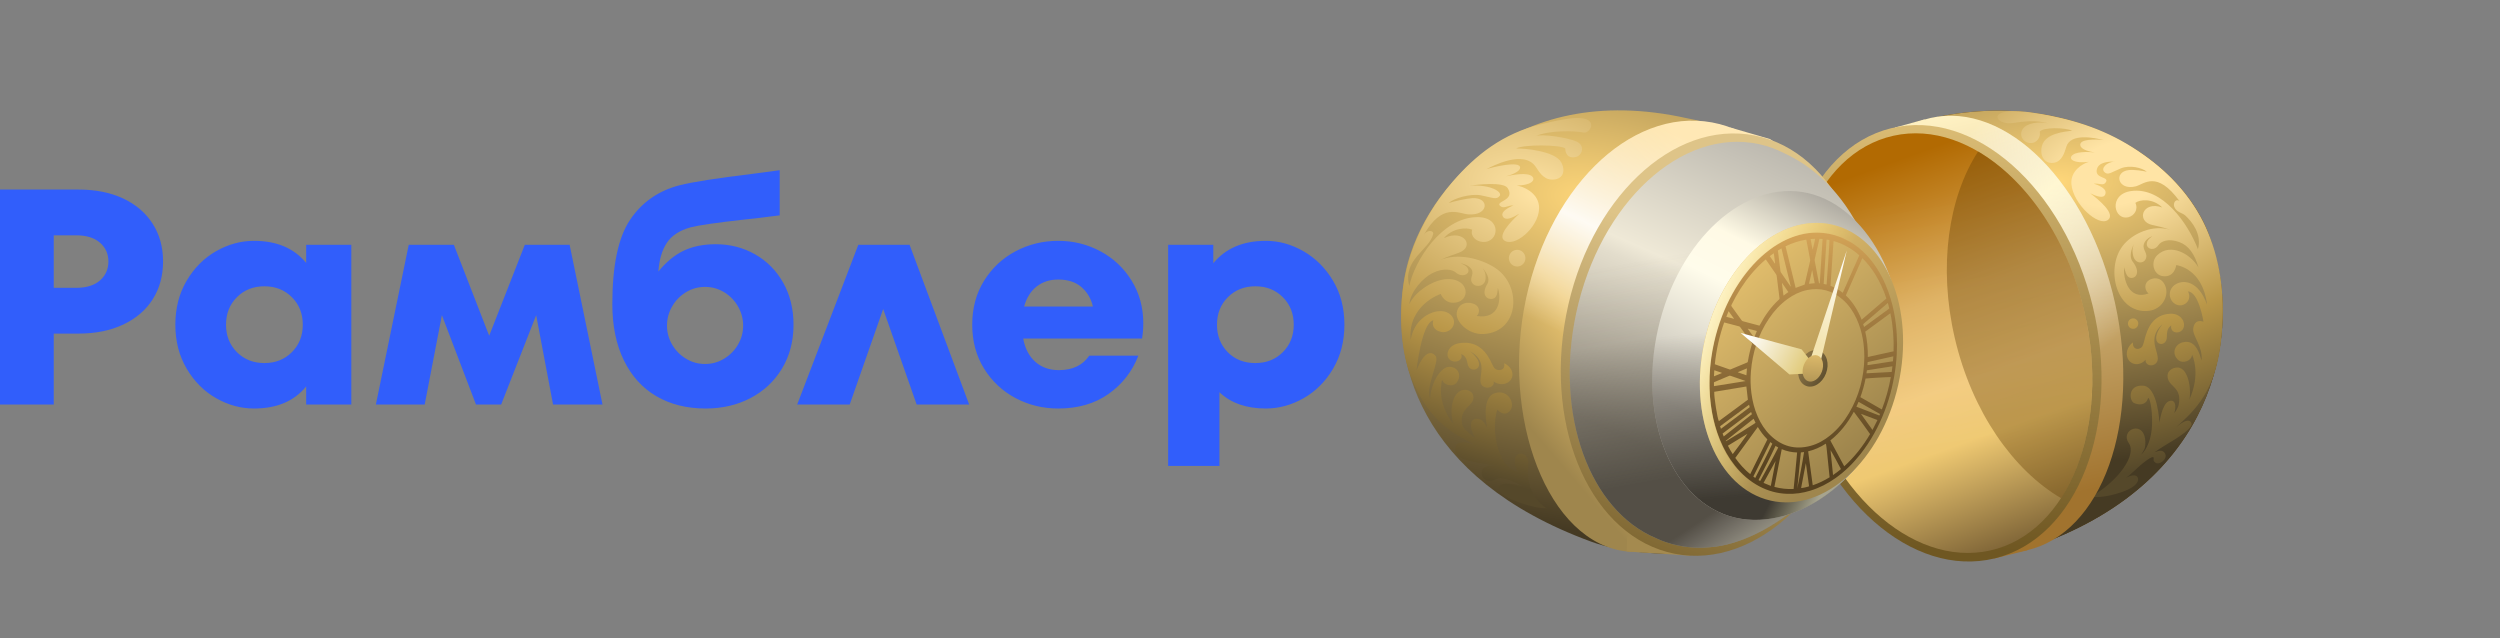 <svg width="235" height="60" viewBox="0 0 235 60" fill="none" xmlns="http://www.w3.org/2000/svg">
<rect x="0" y="0" width="235" height="60" fill="#808080" stroke="none"/>
<path fill-rule="evenodd" clip-rule="evenodd" d="M120.587 33.103C121.27 32.42 121.612 31.559 121.612 30.52C121.612 29.48 121.27 28.619 120.587 27.936C119.904 27.253 119.043 26.911 118.004 26.911C116.965 26.911 116.103 27.253 115.42 27.936C114.737 28.619 114.396 29.48 114.396 30.52C114.396 31.559 114.732 32.42 115.406 33.103C116.079 33.786 116.945 34.128 118.004 34.128C119.043 34.128 119.904 33.786 120.587 33.103ZM122.536 23.621C123.671 24.275 124.595 25.199 125.307 26.392C126.019 27.585 126.375 28.961 126.375 30.52C126.375 32.078 126.019 33.459 125.307 34.662C124.595 35.865 123.671 36.789 122.536 37.433C121.4 38.078 120.217 38.4 118.985 38.4C117.157 38.4 115.704 37.89 114.626 36.87V43.798H109.806V23.014H114.049V24.746C115.204 23.342 116.849 22.639 118.985 22.639C120.217 22.639 121.4 22.967 122.536 23.621ZM97.451 26.926C96.893 27.359 96.499 27.989 96.268 28.817H102.734C102.561 28.066 102.2 27.455 101.651 26.984C101.103 26.512 100.376 26.276 99.472 26.276C98.683 26.276 98.009 26.493 97.451 26.926ZM103.441 23.621C104.663 24.275 105.639 25.194 106.371 26.377C107.102 27.561 107.468 28.894 107.468 30.375C107.468 30.895 107.429 31.376 107.352 31.819H96.181C96.354 32.762 96.734 33.493 97.321 34.012C97.908 34.532 98.644 34.792 99.53 34.792C100.819 34.792 101.771 34.34 102.387 33.435H107.006C106.429 34.917 105.495 36.115 104.206 37.029C102.916 37.943 101.338 38.4 99.472 38.4C98.029 38.4 96.691 38.073 95.459 37.419C94.228 36.765 93.241 35.841 92.501 34.647C91.76 33.454 91.389 32.078 91.389 30.52C91.389 28.961 91.76 27.585 92.501 26.392C93.241 25.199 94.228 24.275 95.459 23.621C96.691 22.967 98.029 22.639 99.472 22.639C100.896 22.639 102.219 22.967 103.441 23.621ZM85.501 23.014L91.101 38.025H86.165L83.019 29.047L79.872 38.025H74.936L80.68 23.014H85.501ZM68.08 33.709C68.629 33.373 69.062 32.93 69.379 32.382C69.697 31.833 69.856 31.241 69.856 30.606C69.856 29.971 69.697 29.375 69.379 28.817C69.062 28.259 68.629 27.811 68.08 27.474C67.532 27.138 66.93 26.969 66.276 26.969C65.622 26.969 65.02 27.138 64.472 27.474C63.924 27.811 63.491 28.259 63.173 28.817C62.856 29.375 62.697 29.971 62.697 30.606C62.697 31.241 62.856 31.833 63.173 32.382C63.491 32.93 63.924 33.373 64.472 33.709C65.02 34.046 65.622 34.214 66.276 34.214C66.93 34.214 67.532 34.046 68.08 33.709ZM70.981 23.909C72.097 24.544 72.978 25.435 73.623 26.579C74.267 27.725 74.59 29.038 74.59 30.52C74.59 32.078 74.229 33.454 73.507 34.647C72.785 35.841 71.799 36.765 70.548 37.419C69.297 38.073 67.893 38.4 66.334 38.4C64.563 38.4 63.019 38.015 61.701 37.245C60.383 36.476 59.363 35.35 58.641 33.868C57.919 32.386 57.559 30.626 57.559 28.586C57.559 24.968 58.112 22.332 59.218 20.676C60.325 19.021 61.879 17.934 63.88 17.414C65.093 17.107 67.363 16.751 70.693 16.346L73.291 16V20.243C71.963 20.417 70.827 20.551 69.884 20.647C67.305 20.936 65.651 21.177 64.919 21.369C63.88 21.658 63.134 22.144 62.682 22.827C62.23 23.51 61.965 24.41 61.889 25.526C62.6 24.641 63.385 23.991 64.241 23.577C65.097 23.164 66.112 22.957 67.286 22.957C68.633 22.957 69.865 23.274 70.981 23.909ZM53.546 23.014L56.635 38.025H51.987L50.4 29.625L47.109 38.025H44.742L41.538 29.625L39.921 38.025H35.332L38.42 23.014H42.664L45.983 31.559L49.332 23.014H53.546ZM27.437 33.103C28.12 32.42 28.462 31.559 28.462 30.52C28.462 29.48 28.12 28.619 27.437 27.936C26.754 27.253 25.893 26.911 24.854 26.911C23.815 26.911 22.953 27.253 22.27 27.936C21.587 28.619 21.246 29.48 21.246 30.52C21.246 31.559 21.587 32.42 22.27 33.103C22.953 33.786 23.815 34.128 24.854 34.128C25.893 34.128 26.754 33.786 27.437 33.103ZM28.78 23.014H33.023V38.025H28.78V36.322C27.663 37.707 26.027 38.4 23.872 38.4C22.641 38.4 21.457 38.078 20.322 37.433C19.186 36.789 18.262 35.865 17.551 34.662C16.839 33.459 16.483 32.078 16.483 30.52C16.483 28.961 16.839 27.58 17.551 26.377C18.262 25.175 19.186 24.251 20.322 23.606C21.457 22.962 22.641 22.639 23.872 22.639C26.008 22.639 27.644 23.332 28.78 24.718V23.014ZM7.159 27.056C8.121 27.056 8.866 26.825 9.396 26.363C9.925 25.901 10.19 25.305 10.19 24.573C10.19 23.861 9.925 23.274 9.396 22.812C8.866 22.35 8.121 22.12 7.159 22.12H5.052V27.056H7.159ZM7.39 17.819C8.987 17.819 10.382 18.098 11.575 18.656C12.768 19.214 13.692 20.003 14.346 21.023C15 22.043 15.328 23.226 15.328 24.573C15.328 25.92 15.005 27.104 14.361 28.124C13.716 29.144 12.792 29.938 11.59 30.505C10.387 31.073 8.987 31.357 7.39 31.357H5.052V38.025H0V17.819H7.39Z" fill="#315EFB"/>
<path d="M188.888 29.611C191.53 36.803 177.921 57.335 193.955 50.272C209.99 43.209 210.013 29.002 208.069 23.564C206.267 15.114 193.287 6.403 177.369 12.374C172.305 14.274 186.246 22.42 188.888 29.611Z" fill="#563608"/>
<path d="M188.888 29.611C191.53 36.803 177.921 57.335 193.955 50.272C209.99 43.209 210.013 29.002 208.069 23.564C206.267 15.114 193.287 6.403 177.369 12.374C172.305 14.274 186.246 22.42 188.888 29.611Z" fill="url(#paint0_radial_5442_335)"/>
<path d="M189.248 11.56C187.769 11.782 186.96 10.569 188.935 10.461C190.096 10.398 191.456 10.62 192.89 10.914C196.393 11.632 199.168 12.793 202.015 14.932C206.865 18.576 209.689 24.04 208.762 32.186C208.176 37.331 205.791 38.981 204.249 40.442C205.094 39.641 205.625 39.424 205.856 39.597C206.252 39.893 205.886 40.375 204.468 41.284C203.972 41.602 203.319 41.952 202.536 42.505C203.043 42.318 203.307 42.315 203.494 42.594C203.839 43.113 202.982 43.774 202.609 43.491C202.337 43.284 202.476 43.158 202.441 43.023C202.371 42.754 201.378 43.536 200.591 44.286C200.263 44.598 200.015 44.795 199.841 44.92C200.259 44.688 200.854 44.513 200.97 44.958C201.074 45.358 200.571 45.82 199.757 46.139C198.505 46.631 197.316 46.794 196.535 46.707C199.209 45.159 200.862 42.74 200.109 41.656C199.212 40.365 201.657 39.369 201.663 41.613C201.665 42.23 201.527 42.306 201.269 42.742C201.823 42.22 202.245 41.24 202.292 39.938C202.351 38.311 202.006 37.126 201.898 37.481C201.712 38.094 201.029 38.096 200.591 37.878C200.136 37.652 200.003 36.158 201.451 36.253C202.845 36.344 202.987 39.737 202.987 39.737C202.987 39.737 203.219 37.984 203.864 37.721C204.509 37.458 204.585 38.22 204.38 38.823C204.439 38.806 204.742 38.331 204.799 38.044C205.114 36.449 203.992 36.398 203.784 35.599C203.586 34.839 204.268 34.541 204.686 34.547C205.814 34.563 206.02 37.024 205.77 37.627C206.937 35.105 206.06 33.355 206.054 33.344C206.024 33.925 205.196 34.201 204.79 33.869C204.085 33.292 204.403 32.384 205.149 32.185C205.896 31.987 206.533 32.314 206.942 33.884C207.099 32.596 206.078 31.581 206.163 30.898C206.29 29.888 207.103 30.235 207.127 30.245C207.122 30.213 206.691 27.452 205.674 27.393C206.085 28.224 205.342 28.816 204.761 28.689C203.931 28.507 203.632 27.369 204.414 26.79C205.163 26.235 206.655 26.34 207.464 28.644C207.056 25.188 204.565 24.917 204.565 24.917C204.565 24.917 204.431 26.109 203.306 25.959C202.421 25.841 202.112 24.622 202.79 23.98C204.025 22.812 205.909 23.849 206.66 25.149C206.296 23.869 205.724 23.079 204.871 22.761C203.792 22.358 203.109 22.722 202.908 23.022C202.498 23.634 201.839 23.419 201.801 23.003C201.76 22.555 202.181 22.319 202.325 22.195C202.107 22.267 201.64 22.523 201.518 22.964C201.367 23.515 201.963 23.82 201.687 24.367C201.455 24.826 200.7 24.799 200.517 24.039C200.37 23.432 200.533 23.121 200.583 22.959C200.352 23.415 200.108 24.125 200.475 24.596C201.32 25.68 200.676 26.292 200.166 26.088C199.847 25.96 199.735 25.363 199.672 25.122C199.551 26.189 200.096 28.278 201.966 27.584C201.691 27.398 201.481 26.788 201.902 26.415C202.305 26.059 203.213 25.948 203.565 26.951C203.875 27.836 203.251 29.09 201.962 29.222C198.935 29.531 197.887 25.285 199.523 23.129C200.443 21.917 202.404 21.091 204.002 21.604C203.345 21.351 202.716 21.252 202.324 21.152C200.761 20.814 201.382 18.838 203.25 19.502C202.367 18.62 201.141 18.741 200.725 19.069C201.029 19.703 200.599 20.277 200.094 20.412C198.701 20.782 198.15 18.273 200.315 17.959C203.286 17.53 205.697 21.053 206.607 23.425C206.996 22.005 206.044 20.838 205.43 20.267C205.137 19.995 204.602 19.975 204.388 19.455C204.237 19.09 204.531 18.63 204.874 18.903C202.731 15.974 201.55 17.306 200.774 17.512C199.067 17.966 198.632 16.142 200.116 15.985C200.598 15.934 201.428 16.056 201.801 16.144C201.333 15.751 200.183 15.495 199.368 15.823C198.415 16.207 198.144 16.529 197.785 16.145C197.492 15.831 197.997 15.207 198.861 15.184C198.246 15.178 197.252 15.215 197.098 15.94C196.905 16.845 198.401 16.576 197.904 17.188C197.677 17.466 197.35 17.213 196.817 17.262C197.29 17.429 198.118 17.732 197.888 18.28C197.725 18.671 197.135 18.482 196.478 18.169C197.353 18.821 198.869 20.113 198.157 20.668C197.266 21.36 194.857 19.172 194.712 17.297C194.614 16.034 195.8 15.359 196.358 15.213C194.919 15.379 194.52 14.978 194.712 14.688C195.029 14.213 196.293 14.269 196.904 14.327C196.444 14.259 195.659 14.087 195.555 13.689C195.387 13.042 197.028 13.082 197.736 13.159C196.882 12.957 194.637 12.476 194.232 13.797C194.082 14.285 193.853 15.152 193.106 15.293C192.243 15.457 191.71 14.722 191.932 13.754C192.215 12.516 194.109 12.375 194.782 12.283C194.084 11.974 192.018 11.947 191.733 12.379C191.848 12.819 191.515 13.49 190.825 13.445C190.055 13.394 189.66 12.461 190.328 11.921C190.94 11.427 192.091 11.452 192.625 11.631C191.42 11.226 190.013 11.444 189.248 11.56Z" fill="url(#paint1_radial_5442_335)"/>
<path d="M201.812 31.194C202.027 30.62 202.565 29.549 204.006 29.491C205.09 29.448 205.522 30.413 205.194 30.936C204.865 31.459 203.962 31.316 204.095 30.586C203.893 30.762 203.677 30.906 203.685 31.665C203.698 32.856 201.725 32.465 203.274 30.468C201.56 31.987 203.372 33.438 202.659 34.153C202.301 34.511 201.637 34.351 201.681 33.807C201.61 33.928 201.204 34.302 200.701 34.221C199.807 34.077 199.604 32.878 200.484 32.187C200.469 32.891 201.025 32.897 201.292 32.656C201.535 32.436 201.505 32.014 201.812 31.194Z" fill="url(#paint2_radial_5442_335)"/>
<path d="M200.389 29.944C200.649 29.875 200.915 30.032 200.983 30.294C201.051 30.556 200.896 30.825 200.637 30.895C200.377 30.964 200.111 30.807 200.043 30.544C199.974 30.282 200.129 30.013 200.389 29.944Z" fill="url(#paint3_radial_5442_335)"/>
<ellipse cx="13.148" cy="20.821" rx="13.148" ry="20.821" transform="matrix(-0.975 0.221 0.217 0.976 194.297 8.182)" fill="url(#paint4_linear_5442_335)"/>
<ellipse cx="13.148" cy="20.821" rx="13.148" ry="20.821" transform="matrix(-0.975 0.221 0.217 0.976 194.297 8.182)" fill="url(#paint5_linear_5442_335)"/>
<path d="M178.346 12.632L181.517 11.841L181.473 11.397L180.858 11.237L178.118 11.992L178.346 12.632Z" fill="#FEF0C1"/>
<path d="M187.405 52.513L190.575 51.721L190.496 50.956L190.097 50.956L187.505 51.763L187.405 52.513Z" fill="#A1732D"/>
<path d="M168.566 35.738C171.26 46.902 179.748 54.4 187.523 52.484C195.297 50.568 199.416 39.964 196.721 28.799C194.027 17.635 185.54 10.137 177.765 12.053C169.99 13.969 165.871 24.573 168.566 35.738Z" fill="url(#paint6_linear_5442_335)"/>
<ellipse cx="13.733" cy="20.015" rx="13.733" ry="20.015" transform="matrix(-0.976 0.217 0.227 0.974 191.383 9.78)" fill="url(#paint7_linear_5442_335)"/>
<ellipse cx="13.733" cy="20.015" rx="13.733" ry="20.015" transform="matrix(-0.976 0.217 0.227 0.974 191.383 9.78)" fill="url(#paint8_linear_5442_335)" fill-opacity="0.06"/>
<g style="mix-blend-mode:multiply" opacity="0.35">
<path d="M185.94 14.238C190.456 16.881 194.322 22.388 195.928 29.276C197.505 36.042 196.524 42.531 193.74 46.828C189.225 44.185 185.358 38.678 183.753 31.791C182.176 25.024 183.156 18.535 185.94 14.238Z" fill="#5F3900"/>
</g>
<path d="M151.274 29.534C150.369 34.674 165.619 45.564 165.109 50.068C164.869 52.181 154.876 52.858 149.616 50.933C133.143 44.905 130.688 33.625 132.017 26.072C133.347 18.52 141.879 7.395 158.575 11.114C172.811 13.797 152.603 21.981 151.274 29.534Z" fill="url(#paint9_radial_5442_335)"/>
<path d="M148.546 11.101C150.251 11.215 149.462 12.581 148.849 12.457C148.008 12.287 145.577 12.232 144.351 12.798C144.894 12.547 147.438 12.945 148.207 13.309C149.046 13.706 148.721 14.636 148.097 14.769C147.39 14.919 147.136 14.423 147.136 13.956C146.735 13.598 143.212 13.559 142.517 13.956C143.268 13.937 146.207 14.182 146.773 15.289C147.216 16.154 146.861 16.898 145.887 16.882C145.045 16.867 144.64 16.082 144.351 15.667C143.23 14.057 140.279 15.613 139.722 15.905C140.22 15.733 142.944 15.053 142.889 15.774C142.859 16.16 142.041 16.444 141.554 16.579C142.207 16.43 143.57 16.179 144.013 16.572C144.287 16.814 144.22 17.38 142.576 17.449C143.136 17.501 144.496 18.063 144.659 19.296C144.892 21.062 142.625 23.177 141.512 22.672C140.621 22.268 142.002 20.829 142.819 20.086C142.169 20.479 141.567 20.748 141.307 20.411C140.943 19.936 141.78 19.526 142.261 19.296C141.67 19.334 141.367 19.62 141.062 19.397C140.394 18.906 142.503 18.9 141.716 17.674C141.325 17.067 138.81 17.352 138.141 17.454C140.191 17.318 141.227 18.071 140.974 18.408C140.663 18.822 140.302 18.565 139.185 18.358C138.229 18.181 136.616 18.644 136.19 19.083C136.577 18.943 137.869 18.653 138.404 18.625C140.052 18.538 139.958 20.305 138.006 20.15C137.118 20.08 135.557 19.027 133.837 22.087C134.17 21.541 134.803 21.656 134.716 22.018C134.359 23.497 131.815 24.397 132.472 26.879C132.968 24.53 135.486 20.478 138.809 20.411C141.23 20.362 140.943 22.866 139.351 22.74C138.773 22.694 138.186 22.227 138.386 21.589C137.864 21.35 136.505 21.429 135.728 22.387C137.621 21.477 138.709 23.218 137.079 23.778C136.673 23.932 136.009 24.123 135.347 24.461C136.979 23.733 139.205 24.307 140.538 25.176C143.113 26.856 142.817 31.209 139.46 31.397C138.029 31.477 136.785 30.237 136.938 29.365C137.112 28.377 138.122 28.337 138.635 28.605C139.171 28.886 139.07 29.486 138.81 29.702C140.989 30.054 141.147 28.025 140.793 27.052C140.775 27.286 140.776 27.86 140.456 28.029C139.944 28.299 139.115 27.83 139.808 26.69C140.11 26.194 139.697 25.571 139.351 25.184C139.439 25.326 139.68 25.59 139.647 26.179C139.605 26.915 138.789 27.058 138.442 26.667C138.028 26.202 138.613 25.825 138.334 25.336C138.11 24.945 137.549 24.781 137.296 24.748C137.479 24.84 137.986 24.994 138.035 25.416C138.08 25.809 137.408 26.113 136.833 25.608C136.552 25.361 135.733 25.131 134.643 25.675C133.781 26.105 132.602 27.358 132.472 28.605C133.018 27.279 135.575 25.588 137.161 26.48C138.033 26.971 137.951 28.154 137.012 28.402C135.82 28.718 135.425 27.631 135.425 27.631C135.425 27.631 132.322 28.659 132.599 31.937C132.998 29.667 135.05 28.95 135.98 29.348C136.953 29.764 136.863 30.87 135.998 31.169C135.391 31.378 134.461 30.945 134.735 30.108C133.634 30.324 133.15 34.818 133.15 34.818C133.15 34.818 134.008 32.42 134.933 33.443C135.378 33.934 133.987 36.27 134.426 37.442C134.544 35.919 135.451 34.415 136.305 34.483C137.158 34.55 137.398 35.38 136.905 35.989C136.573 36.398 135.716 36.237 135.562 35.702C135.551 35.737 134.921 37.81 136.707 39.96C136.309 39.438 136.229 37.102 137.398 36.687C137.763 36.557 138.559 36.704 138.502 37.442C138.442 38.218 137.11 38.413 137.462 39.96C137.556 40.377 138.592 41.142 138.659 41.147C138.31 40.618 137.957 39.463 138.726 39.374C139.494 39.285 139.805 40.263 139.805 40.263C139.805 40.263 139.169 37.443 140.467 36.976C141.764 36.509 142.501 37.978 141.934 38.621C141.368 39.265 140.749 38.499 140.749 38.499C140.749 38.499 140.226 39.949 140.75 41.902C141.072 43.106 141.643 44.101 142.731 44.397C141.517 42.327 143.871 42.019 143.66 43.81C143.51 45.077 143.829 46.76 145.376 47.773C144.268 47.837 141.277 46.866 140.97 46.144C140.449 44.916 143.149 45.729 143.149 45.729C141.725 44.957 141.057 44.836 140.698 45.018C140.102 45.321 139.567 45.291 139.316 44.74C139.229 44.548 139.128 43.593 140.467 43.81C139.378 43.37 136.314 43.555 136.871 41.902C137.006 41.502 137.918 41.406 139.006 42.019C137.023 40.902 134.41 40.004 132.599 35.338C131.547 32.625 131.475 28.764 132.101 25.817C132.908 22.019 134.891 19.015 136.544 17.089C138.735 14.534 141.303 12.546 144.818 11.686C147.521 11.024 148.237 11.08 148.546 11.101Z" fill="url(#paint10_radial_5442_335)"/>
<path d="M137.264 32.245C138.783 32.053 139.518 32.953 139.837 33.448C140.291 34.155 140.329 34.551 140.62 34.714C140.938 34.892 141.52 34.792 141.39 34.142C142.423 34.633 142.406 35.778 141.493 36.063C140.978 36.225 140.491 35.946 140.397 35.846C140.533 36.343 139.863 36.605 139.431 36.334C138.567 35.793 140.23 34.141 138.188 33.025C140.134 34.611 138.132 35.31 137.952 34.204C137.838 33.499 137.587 33.403 137.347 33.274C137.604 33.927 136.682 34.214 136.253 33.785C135.825 33.356 136.122 32.389 137.264 32.245Z" fill="url(#paint11_radial_5442_335)"/>
<path d="M142.415 23.509C142.83 23.398 143.255 23.648 143.364 24.068C143.474 24.487 143.226 24.918 142.811 25.028C142.396 25.139 141.97 24.889 141.86 24.469C141.751 24.049 141.999 23.619 142.415 23.509Z" fill="url(#paint12_radial_5442_335)"/>
<path d="M171.416 34.277C169.429 45.426 161.672 52.422 153.732 51.88C145.973 51.88 141.257 40.258 143.244 29.11C145.231 17.961 153.149 10.08 160.928 11.507C168.708 12.934 173.404 23.129 171.416 34.277Z" fill="url(#paint13_linear_5442_335)"/>
<path d="M171.416 34.277C169.429 45.426 161.672 52.422 153.732 51.88C145.973 51.88 141.257 40.258 143.244 29.11C145.231 17.961 153.149 10.08 160.928 11.507C168.708 12.934 173.404 23.129 171.416 34.277Z" fill="url(#paint14_linear_5442_335)" fill-opacity="0.9"/>
<path d="M166.365 13.068L162.684 11.997L161.213 12.483L165.629 13.569L167.424 13.76L166.365 13.068Z" fill="#FFE8B4"/>
<path d="M157.352 50.91L152.959 50.424L152.909 51.834C155.102 52.012 156.648 52.059 158.84 52.237L158.729 51.185L157.352 50.91Z" fill="#A48A4F"/>
<ellipse cx="14.242" cy="20.018" rx="14.242" ry="20.018" transform="matrix(0.981 0.193 -0.188 0.982 150.976 9.988)" fill="url(#paint15_linear_5442_335)"/>
<path d="M148.158 29.447C150.379 19.077 158.079 11.96 165.356 13.552C166.188 13.733 166.978 14.022 167.723 14.405C170.266 15.581 173.105 17.85 175.16 22.243C178.133 28.599 175.018 39.271 170.663 46.139C167.285 49.425 163.625 51.275 160.599 51.448C157.778 51.697 155.696 50.602 155.696 50.602C155.696 50.602 155.695 50.601 155.695 50.599C149.445 48.022 146.108 39.022 148.158 29.447Z" fill="url(#paint16_linear_5442_335)"/>
<path d="M148.158 29.447C150.379 19.077 158.079 11.96 165.356 13.552C166.188 13.733 166.978 14.022 167.723 14.405C170.266 15.581 173.105 17.85 175.16 22.243C178.133 28.599 175.018 39.271 170.663 46.139C167.285 49.425 163.625 51.275 160.599 51.448C157.778 51.697 155.696 50.602 155.696 50.602C155.696 50.602 155.695 50.601 155.695 50.599C149.445 48.022 146.108 39.022 148.158 29.447Z" fill="url(#paint17_linear_5442_335)" fill-opacity="0.76"/>
<path d="M148.158 29.447C150.379 19.077 158.079 11.96 165.356 13.552C166.188 13.733 166.978 14.022 167.723 14.405C170.266 15.581 173.105 17.85 175.16 22.243C178.133 28.599 175.018 39.271 170.663 46.139C167.285 49.425 163.625 51.275 160.599 51.448C157.778 51.697 155.696 50.602 155.696 50.602C155.696 50.602 155.695 50.601 155.695 50.599C149.445 48.022 146.108 39.022 148.158 29.447Z" fill="url(#paint18_linear_5442_335)"/>
<path d="M178.257 36.272C176.364 44.696 169.018 50.015 163.113 48.661C157.207 47.306 153.954 39.379 155.846 30.955C157.738 22.531 164.06 16.8 169.966 18.155C175.871 19.509 180.149 27.848 178.257 36.272Z" fill="url(#paint19_linear_5442_335)"/>
<path d="M178.257 36.272C176.364 44.696 169.018 50.015 163.113 48.661C157.207 47.306 153.954 39.379 155.846 30.955C157.738 22.531 164.06 16.8 169.966 18.155C175.871 19.509 180.149 27.848 178.257 36.272Z" fill="url(#paint20_linear_5442_335)"/>
<path d="M178.257 36.272C176.364 44.696 169.018 50.015 163.113 48.661C157.207 47.306 153.954 39.379 155.846 30.955C157.738 22.531 164.06 16.8 169.966 18.155C175.871 19.509 180.149 27.848 178.257 36.272Z" fill="url(#paint21_linear_5442_335)" fill-opacity="0.54"/>
<ellipse cx="9.327" cy="13.299" rx="9.327" ry="13.299" transform="matrix(0.975 0.224 -0.219 0.975 163.158 19.033)" fill="url(#paint22_linear_5442_335)"/>
<path d="M178.324 32.348C178.318 33.017 178.283 33.669 178.208 34.32C178.04 35.794 177.696 37.224 177.168 38.608C176.606 40.079 175.861 41.446 174.887 42.679C174.207 43.54 173.436 44.304 172.543 44.937C171.815 45.453 171.032 45.859 170.179 46.121C169.465 46.342 168.735 46.447 167.987 46.42C167.064 46.386 166.192 46.148 165.373 45.714C164.469 45.235 163.718 44.569 163.081 43.766C162.496 43.028 162.04 42.213 161.682 41.34C161.325 40.47 161.076 39.567 160.915 38.639C160.832 38.166 160.774 37.69 160.736 37.211C160.686 36.591 160.674 35.97 160.694 35.348C160.712 34.814 160.756 34.282 160.823 33.751C160.959 32.677 161.19 31.624 161.519 30.594C162.009 29.062 162.691 27.626 163.605 26.306C164.282 25.33 165.064 24.453 165.989 23.711C166.769 23.085 167.617 22.584 168.56 22.254C169.332 21.984 170.126 21.846 170.943 21.869C172.244 21.906 173.417 22.326 174.467 23.1C175.279 23.697 175.932 24.444 176.472 25.296C177.034 26.18 177.443 27.136 177.74 28.142C177.961 28.891 178.113 29.654 178.207 30.43C178.286 31.072 178.319 31.716 178.324 32.348L178.324 32.348ZM175.249 33.584C175.242 32.976 175.204 32.438 175.112 31.904C174.996 31.233 174.807 30.585 174.521 29.967C174.204 29.283 173.791 28.667 173.225 28.169C172.248 27.309 171.122 27.003 169.851 27.268C169.185 27.407 168.587 27.705 168.035 28.103C167.334 28.609 166.758 29.238 166.277 29.957C165.267 31.465 164.729 33.14 164.584 34.949C164.531 35.621 164.547 36.292 164.633 36.962C164.73 37.719 164.916 38.452 165.223 39.151C165.513 39.81 165.89 40.41 166.407 40.911C167.481 41.951 168.74 42.298 170.182 41.913C170.881 41.727 171.496 41.371 172.056 40.913C172.763 40.336 173.333 39.637 173.798 38.851C174.769 37.21 175.224 35.423 175.249 33.584L175.249 33.584ZM165.979 24.386C165.95 24.41 165.926 24.429 165.904 24.448C165.452 24.839 165.036 25.265 164.651 25.722C163.895 26.62 163.274 27.607 162.758 28.663C162.729 28.722 162.738 28.759 162.773 28.808C163.09 29.242 163.404 29.679 163.717 30.116C163.749 30.16 163.787 30.183 163.839 30.197C164.334 30.328 164.829 30.461 165.325 30.593C165.347 30.599 165.37 30.601 165.395 30.606C165.413 30.573 165.429 30.545 165.444 30.517C165.916 29.63 166.496 28.827 167.233 28.146C167.27 28.111 167.279 28.078 167.273 28.029C167.239 27.782 167.21 27.535 167.179 27.288C167.121 26.836 167.063 26.384 167.008 25.932C167 25.872 166.979 25.824 166.946 25.776C166.639 25.335 166.333 24.892 166.027 24.45C166.013 24.431 165.998 24.412 165.979 24.386L165.979 24.386ZM175.061 24.263C174.54 25.44 174.026 26.603 173.51 27.77C173.843 28.086 174.128 28.437 174.373 28.822C174.62 29.207 174.82 29.617 174.992 30.053C175.774 29.383 176.547 28.721 177.323 28.057C177.061 27.272 176.728 26.528 176.298 25.83C175.949 25.263 175.545 24.74 175.061 24.263L175.061 24.263ZM161.193 34.234C161.22 34.246 161.238 34.256 161.257 34.263C161.696 34.417 162.135 34.57 162.574 34.725C162.614 34.739 162.647 34.736 162.685 34.72C163.199 34.505 163.714 34.29 164.229 34.076C164.272 34.058 164.291 34.033 164.299 33.985C164.387 33.433 164.511 32.891 164.681 32.358C164.696 32.312 164.693 32.276 164.663 32.234C164.3 31.741 163.939 31.246 163.58 30.75C163.549 30.709 163.514 30.687 163.465 30.674C163.149 30.593 162.834 30.509 162.519 30.427C162.373 30.389 162.227 30.352 162.072 30.311C161.621 31.587 161.33 32.892 161.193 34.234ZM174.259 38.706C173.688 39.752 172.981 40.669 172.05 41.402C172.486 42.211 172.92 43.017 173.358 43.831C174.332 42.951 175.122 41.931 175.788 40.802C175.286 40.101 174.789 39.399 174.259 38.706ZM173.22 27.52C173.741 26.34 174.258 25.169 174.776 23.996C174.062 23.37 173.267 22.914 172.355 22.657C172.258 24.068 172.162 25.465 172.066 26.866C172.486 27.023 172.865 27.241 173.22 27.52L173.22 27.52ZM175.576 33.556C176.39 33.377 177.19 33.202 177.996 33.024C178.034 31.818 177.944 30.632 177.696 29.442C176.903 30.023 176.119 30.597 175.333 31.173C175.512 31.957 175.587 32.746 175.575 33.556L175.576 33.556ZM169.791 22.524C169.106 22.635 168.464 22.85 167.844 23.152C168.161 24.463 168.475 25.764 168.789 27.061C169.072 26.958 169.347 26.858 169.633 26.754C169.637 26.738 169.645 26.71 169.652 26.681C169.819 25.959 169.986 25.238 170.151 24.517C170.16 24.48 170.161 24.439 170.154 24.402C170.051 23.857 169.946 23.313 169.841 22.768C169.826 22.689 169.809 22.611 169.791 22.524L169.791 22.524ZM164.159 36.332C163.149 36.498 162.143 36.664 161.139 36.829C161.114 37.334 161.432 39.349 161.573 39.586C162.487 38.911 163.4 38.236 164.302 37.57C164.253 37.15 164.207 36.746 164.159 36.333L164.159 36.332ZM164.518 44.571C165.06 43.475 165.596 42.39 166.134 41.301C165.783 40.954 165.492 40.566 165.236 40.138C164.524 41.114 163.821 42.078 163.116 43.045C163.52 43.616 163.978 44.126 164.519 44.571L164.518 44.571ZM168.929 42.534C168.42 42.52 167.946 42.416 167.483 42.222C167.251 43.409 167.022 44.587 166.792 45.767C167.391 45.93 167.987 45.994 168.598 45.964C168.713 44.819 168.833 43.684 168.929 42.534L168.929 42.534ZM174.875 37.333C175.549 37.719 176.217 38.103 176.893 38.492C177.274 37.494 177.552 36.483 177.738 35.444C177.646 35.428 175.464 35.558 175.363 35.585C175.247 36.177 175.084 36.758 174.875 37.333L174.875 37.333ZM169.966 42.426C170.109 43.491 170.252 44.55 170.396 45.617C170.96 45.426 171.481 45.174 171.983 44.864C171.947 44.51 171.911 44.158 171.875 43.806C171.839 43.455 171.799 43.103 171.767 42.751C171.716 42.197 171.663 41.768 171.628 41.702C171.117 42.035 170.568 42.284 169.966 42.426L169.966 42.426ZM171.032 22.447C171.023 22.481 171.016 22.503 171.011 22.526C170.867 23.142 170.723 23.757 170.581 24.373C170.572 24.415 170.575 24.463 170.583 24.506C170.674 24.995 170.767 25.483 170.86 25.972C170.899 26.175 170.939 26.378 170.976 26.581C170.985 26.629 171.002 26.652 171.059 26.628C171.146 25.244 171.234 23.86 171.322 22.467C171.221 22.46 171.13 22.454 171.032 22.447ZM167.457 23.352C167.34 23.421 167.231 23.485 167.123 23.548C167.141 23.692 167.158 23.826 167.175 23.96C167.237 24.463 167.298 24.966 167.36 25.47C167.366 25.52 167.381 25.567 167.411 25.611C167.701 26.032 167.99 26.453 168.279 26.875C168.292 26.894 168.308 26.911 168.322 26.929C168.326 26.928 168.329 26.926 168.333 26.924C168.042 25.738 167.751 24.551 167.457 23.352L167.457 23.352ZM164.064 35.825C164.065 35.821 164.065 35.816 164.066 35.812C164.042 35.802 164.019 35.79 163.995 35.782C163.553 35.629 163.11 35.478 162.668 35.324C162.619 35.307 162.579 35.312 162.533 35.332C162.219 35.466 161.905 35.597 161.59 35.729C161.448 35.789 161.306 35.849 161.164 35.909C161.137 35.92 161.108 35.929 161.109 35.968C161.111 36.075 161.111 36.183 161.113 36.298C162.104 36.139 163.084 35.982 164.064 35.825L164.064 35.825ZM171.7 26.749C171.728 26.605 171.985 22.636 171.97 22.563C171.9 22.55 171.827 22.537 171.755 22.524C171.738 22.521 171.721 22.521 171.696 22.519C171.605 23.911 171.515 25.299 171.424 26.689C171.523 26.711 171.611 26.73 171.7 26.749L171.7 26.749ZM175.221 30.735C176.017 30.154 176.807 29.577 177.596 29.001C177.571 28.907 177.55 28.823 177.528 28.739C177.505 28.657 177.482 28.575 177.455 28.48C176.675 29.15 175.907 29.809 175.139 30.468C175.167 30.559 175.193 30.642 175.221 30.735ZM162.877 42.686C162.975 42.586 164.244 40.834 164.262 40.775C163.651 41.148 163.04 41.521 162.425 41.896C162.565 42.17 162.712 42.432 162.877 42.686L162.877 42.686ZM172.305 44.656C172.571 44.477 172.816 44.292 173.049 44.096C172.946 43.866 172.121 42.365 172.07 42.316C172.148 43.093 172.225 43.867 172.305 44.656ZM177.889 34.431C177.078 34.558 176.284 34.683 175.489 34.808C175.475 34.905 175.463 34.993 175.45 35.091C176.242 35.048 177.027 35.006 177.818 34.964C177.842 34.787 177.864 34.619 177.889 34.431L177.889 34.431ZM175.54 34.327C176.345 34.204 177.139 34.083 177.938 33.96C177.95 33.803 177.961 33.655 177.973 33.495C177.159 33.677 176.361 33.856 175.559 34.035C175.553 34.133 175.547 34.222 175.539 34.327L175.54 34.327ZM166.456 45.673C166.607 44.892 166.755 44.131 166.902 43.369C166.897 43.368 166.892 43.366 166.887 43.365C166.518 44.036 166.149 44.707 165.773 45.391C166.004 45.486 166.222 45.576 166.456 45.673ZM165.453 45.214C165.471 45.186 165.489 45.161 165.504 45.133C165.859 44.489 166.215 43.845 166.567 43.198C166.747 42.867 166.917 42.531 167.091 42.196C167.113 42.154 167.13 42.111 167.152 42.062C167.064 42.012 166.983 41.965 166.9 41.916C166.393 43.003 165.842 44.057 165.3 45.125C165.352 45.155 165.398 45.182 165.454 45.214L165.453 45.214ZM166.415 41.558C165.878 42.644 165.345 43.72 164.812 44.799C164.875 44.844 164.93 44.883 164.994 44.928C165.541 43.856 166.094 42.796 166.599 41.707C166.536 41.656 166.479 41.61 166.415 41.558ZM176.481 39.484C175.96 39.287 175.457 39.096 174.954 38.906C174.951 38.911 174.948 38.915 174.945 38.92C175.297 39.413 175.65 39.907 176.013 40.415C176.172 40.099 176.323 39.798 176.481 39.484L176.481 39.484ZM170.053 45.712C169.954 44.998 169.856 44.282 169.757 43.565C169.753 43.565 169.748 43.566 169.744 43.566C169.598 44.336 169.451 45.105 169.304 45.876C169.433 45.881 169.932 45.77 170.053 45.712L170.053 45.712ZM162.03 41.027C162.92 40.325 163.797 39.632 164.678 38.937C164.654 38.867 164.632 38.804 164.606 38.728C163.706 39.407 162.815 40.079 161.923 40.753C161.96 40.848 161.992 40.931 162.03 41.027L162.03 41.027ZM164.844 39.363C164.811 39.388 164.782 39.408 164.755 39.43C164.053 39.986 163.35 40.542 162.648 41.099C162.515 41.204 162.382 41.309 162.249 41.415C162.232 41.428 162.205 41.44 162.23 41.478C162.255 41.464 162.281 41.452 162.305 41.437C162.786 41.147 163.269 40.86 163.747 40.565C164.133 40.326 164.514 40.077 164.897 39.832C164.939 39.806 164.977 39.774 165.02 39.743C164.96 39.614 164.903 39.492 164.843 39.363L164.844 39.363ZM164.413 38.045C163.499 38.724 162.595 39.394 161.691 40.065C161.718 40.149 161.742 40.221 161.77 40.306C162.677 39.624 163.575 38.949 164.472 38.274C164.452 38.197 164.435 38.129 164.413 38.045L164.413 38.045ZM176.721 38.917C176.044 38.533 175.377 38.154 174.704 37.772C174.635 37.927 174.57 38.074 174.501 38.229C175.224 38.507 175.94 38.783 176.662 39.061C176.683 39.009 176.7 38.968 176.721 38.917ZM169.582 42.495C169.469 42.508 169.376 42.518 169.282 42.528C169.169 43.66 169.057 44.786 168.945 45.911C169.175 44.78 169.402 43.648 169.582 42.495L169.582 42.495ZM170.044 26.675C170.229 26.657 170.402 26.64 170.584 26.622C170.506 26.22 170.43 25.826 170.354 25.432C170.347 25.432 170.34 25.433 170.333 25.433C170.238 25.843 170.142 26.253 170.044 26.675L170.044 26.675ZM167.647 27.783C167.806 27.668 167.953 27.564 168.106 27.453C167.909 27.168 167.713 26.885 167.517 26.602C167.512 26.604 167.507 26.606 167.502 26.608C167.55 26.994 167.597 27.379 167.647 27.782L167.647 27.783ZM164.308 30.895C164.304 30.902 164.3 30.908 164.296 30.914C164.492 31.186 164.688 31.457 164.89 31.737C164.979 31.522 165.061 31.322 165.147 31.115C164.861 31.04 164.584 30.968 164.308 30.895L164.308 30.895ZM164.212 34.626C163.921 34.748 163.643 34.865 163.365 34.982C163.365 34.988 163.365 34.994 163.365 34.999C163.629 35.092 163.892 35.184 164.164 35.279C164.18 35.058 164.195 34.85 164.212 34.626L164.212 34.626ZM170.195 22.469C170.259 22.807 170.32 23.128 170.383 23.459C170.427 23.371 170.622 22.513 170.615 22.443C170.48 22.451 170.345 22.46 170.195 22.469ZM161.85 35.068C161.851 35.061 161.852 35.053 161.854 35.046C161.621 34.967 161.389 34.887 161.143 34.803C161.133 34.998 161.124 35.178 161.114 35.374C161.371 35.267 161.611 35.168 161.85 35.068L161.85 35.068ZM162.27 29.776C162.519 29.842 162.753 29.905 162.987 29.967C162.99 29.962 162.993 29.956 162.996 29.951C162.83 29.723 162.664 29.495 162.488 29.254C162.413 29.433 162.345 29.597 162.27 29.776L162.27 29.776ZM166.838 24.773C166.845 24.771 166.852 24.769 166.859 24.767C166.84 24.608 166.823 24.447 166.8 24.288C166.777 24.131 166.769 23.971 166.731 23.804C166.601 23.898 166.484 23.984 166.36 24.075C166.522 24.312 166.68 24.542 166.838 24.773Z" fill="url(#paint23_linear_5442_335)" fill-opacity="0.8"/>
<path fill-rule="evenodd" clip-rule="evenodd" d="M173.104 44.058C175.122 42.228 176.782 39.393 177.551 35.974C178.319 32.555 178.033 29.273 176.994 26.743C175.955 24.21 174.202 22.502 172.052 22.009C169.903 21.516 167.592 22.292 165.572 24.123C163.554 25.952 161.894 28.787 161.126 32.207C160.358 35.626 160.644 38.907 161.683 41.438C162.722 43.971 164.475 45.678 166.624 46.171C168.774 46.664 171.084 45.889 173.104 44.058ZM166.424 47.062C171.447 48.214 176.823 43.34 178.432 36.176C180.042 29.012 177.275 22.27 172.252 21.119C167.23 19.966 161.854 24.84 160.244 32.004C158.635 39.169 161.402 45.91 166.424 47.062Z" fill="url(#paint24_linear_5442_335)"/>
<ellipse cx="1.325" cy="1.769" rx="1.325" ry="1.769" transform="matrix(0.931 0.367 -0.36 0.932 169.809 32.49)" fill="url(#paint25_linear_5442_335)"/>
<path d="M163.626 31.3L169.352 32.84L170.481 34.277L170.082 35.103L168.211 35.199L163.626 31.3Z" fill="url(#paint26_linear_5442_335)"/>
<path d="M170.162 33.823L171.116 34.071L173.598 23.544L170.162 33.823Z" fill="url(#paint27_linear_5442_335)"/>
<ellipse cx="0.905" cy="1.289" rx="0.905" ry="1.289" transform="matrix(0.931 0.367 -0.36 0.932 170.027 33.093)" fill="url(#paint28_linear_5442_335)"/>
<defs>
<radialGradient id="paint0_radial_5442_335" cx="0" cy="0" r="1" gradientUnits="userSpaceOnUse" gradientTransform="translate(193.327 17.14) rotate(86.619) scale(29.545 59.699)">
<stop stop-color="#FFD77A"/>
<stop offset="0.898" stop-color="#453A23"/>
</radialGradient>
<radialGradient id="paint1_radial_5442_335" cx="0" cy="0" r="1" gradientUnits="userSpaceOnUse" gradientTransform="translate(199.045 16.267) rotate(73.546) scale(28.736 46.815)">
<stop offset="0.101" stop-color="#FFE4A5"/>
<stop offset="0.501" stop-color="#BA9748"/>
<stop offset="0.962" stop-color="#55482A"/>
</radialGradient>
<radialGradient id="paint2_radial_5442_335" cx="0" cy="0" r="1" gradientUnits="userSpaceOnUse" gradientTransform="translate(199.045 16.267) rotate(73.546) scale(28.736 46.815)">
<stop offset="0.101" stop-color="#FFE4A5"/>
<stop offset="0.501" stop-color="#BA9748"/>
<stop offset="0.962" stop-color="#55482A"/>
</radialGradient>
<radialGradient id="paint3_radial_5442_335" cx="0" cy="0" r="1" gradientUnits="userSpaceOnUse" gradientTransform="translate(199.045 16.267) rotate(73.546) scale(28.736 46.815)">
<stop offset="0.101" stop-color="#FFE4A5"/>
<stop offset="0.501" stop-color="#BA9748"/>
<stop offset="0.962" stop-color="#55482A"/>
</radialGradient>
<linearGradient id="paint4_linear_5442_335" x1="13.148" y1="0" x2="13.148" y2="41.642" gradientUnits="userSpaceOnUse">
<stop stop-color="#FFF2C4"/>
<stop offset="0.264" stop-color="#E3CD97"/>
<stop offset="0.899" stop-color="#A1732E"/>
</linearGradient>
<linearGradient id="paint5_linear_5442_335" x1="6.844" y1="0.481" x2="-3.885" y2="21.763" gradientUnits="userSpaceOnUse">
<stop stop-color="white" stop-opacity="0"/>
<stop offset="0.378" stop-color="#FFF7D2"/>
<stop offset="1" stop-color="white" stop-opacity="0"/>
</linearGradient>
<linearGradient id="paint6_linear_5442_335" x1="176.19" y1="10.784" x2="174.895" y2="57.925" gradientUnits="userSpaceOnUse">
<stop stop-color="#DDBE76"/>
<stop offset="0.861" stop-color="#6F5722"/>
</linearGradient>
<linearGradient id="paint7_linear_5442_335" x1="-3.061" y1="-0.907" x2="-8.307" y2="39.579" gradientUnits="userSpaceOnUse">
<stop offset="0.025" stop-color="#B26A02"/>
<stop offset="0.358" stop-color="#DDAF60"/>
<stop offset="0.557" stop-color="#F2C97D"/>
<stop offset="0.688" stop-color="#EFC972"/>
<stop offset="1" stop-color="#6A522C"/>
</linearGradient>
<linearGradient id="paint8_linear_5442_335" x1="5.985" y1="6.538" x2="7.419" y2="30.867" gradientUnits="userSpaceOnUse">
<stop stop-color="white" stop-opacity="0"/>
<stop offset="0.438" stop-color="#FEFFD6" stop-opacity="0.874"/>
<stop offset="0.633" stop-color="#FDFFD0"/>
<stop offset="0.774" stop-color="#FEFFDA" stop-opacity="0.787"/>
<stop offset="1" stop-color="white" stop-opacity="0"/>
</linearGradient>
<radialGradient id="paint9_radial_5442_335" cx="0" cy="0" r="1" gradientUnits="userSpaceOnUse" gradientTransform="translate(149.919 18.86) rotate(99.305) scale(30.941 61.806)">
<stop stop-color="#FFD77A"/>
<stop offset="1" stop-color="#453A23"/>
</radialGradient>
<radialGradient id="paint10_radial_5442_335" cx="0" cy="0" r="1" gradientUnits="userSpaceOnUse" gradientTransform="translate(144.599 18.389) rotate(107.196) scale(26.96 48.191)">
<stop stop-color="#FFE4A5"/>
<stop offset="0.556" stop-color="#BA9748"/>
<stop offset="1" stop-color="#55482A"/>
</radialGradient>
<radialGradient id="paint11_radial_5442_335" cx="0" cy="0" r="1" gradientUnits="userSpaceOnUse" gradientTransform="translate(144.599 18.389) rotate(107.196) scale(26.96 48.191)">
<stop stop-color="#FFE4A5"/>
<stop offset="0.556" stop-color="#BA9748"/>
<stop offset="1" stop-color="#55482A"/>
</radialGradient>
<radialGradient id="paint12_radial_5442_335" cx="0" cy="0" r="1" gradientUnits="userSpaceOnUse" gradientTransform="translate(144.599 18.389) rotate(107.196) scale(26.96 48.191)">
<stop stop-color="#FFE4A5"/>
<stop offset="0.556" stop-color="#BA9748"/>
<stop offset="1" stop-color="#55482A"/>
</radialGradient>
<linearGradient id="paint13_linear_5442_335" x1="175.072" y1="33.153" x2="153.458" y2="51.558" gradientUnits="userSpaceOnUse">
<stop stop-color="#FFE8B5"/>
<stop offset="0.635" stop-color="#EEC872"/>
<stop offset="1" stop-color="#9F864D"/>
</linearGradient>
<linearGradient id="paint14_linear_5442_335" x1="147.599" y1="31.694" x2="157.035" y2="12.271" gradientUnits="userSpaceOnUse">
<stop stop-color="white" stop-opacity="0"/>
<stop offset="0.479" stop-color="white"/>
<stop offset="1" stop-color="white" stop-opacity="0"/>
</linearGradient>
<linearGradient id="paint15_linear_5442_335" x1="0.811" y1="9.268" x2="-4.456" y2="37.324" gradientUnits="userSpaceOnUse">
<stop stop-color="#DEC488"/>
<stop offset="1" stop-color="#7F6732"/>
</linearGradient>
<linearGradient id="paint16_linear_5442_335" x1="181.817" y1="-3.251" x2="157.838" y2="50.824" gradientUnits="userSpaceOnUse">
<stop offset="0.216" stop-color="#9C9A96"/>
<stop offset="0.599" stop-color="#EFE9D7"/>
<stop offset="0.625" stop-color="#E3DDCC"/>
<stop offset="0.884" stop-color="#9B9486"/>
</linearGradient>
<linearGradient id="paint17_linear_5442_335" x1="169.877" y1="21.635" x2="173.518" y2="41.92" gradientUnits="userSpaceOnUse">
<stop stop-color="#3E3A32" stop-opacity="0"/>
<stop offset="0.351" stop-color="#3E3A32" stop-opacity="0.15"/>
<stop offset="1" stop-color="#3E3A32"/>
</linearGradient>
<linearGradient id="paint18_linear_5442_335" x1="170.434" y1="41.883" x2="176.899" y2="51.611" gradientUnits="userSpaceOnUse">
<stop stop-color="white" stop-opacity="0"/>
<stop offset="1" stop-color="#FFFDBF"/>
</linearGradient>
<linearGradient id="paint19_linear_5442_335" x1="180.65" y1="15.702" x2="166.842" y2="42.988" gradientUnits="userSpaceOnUse">
<stop offset="0.216" stop-color="#AEAAA1"/>
<stop offset="0.451" stop-color="#FFFAE5"/>
<stop offset="0.591" stop-color="#FFFCEB"/>
<stop offset="1" stop-color="#BCB7AE"/>
</linearGradient>
<linearGradient id="paint20_linear_5442_335" x1="171.285" y1="30.092" x2="172.613" y2="45.919" gradientUnits="userSpaceOnUse">
<stop offset="0.017" stop-color="#3E3A32" stop-opacity="0"/>
<stop offset="1" stop-color="#3E3A32"/>
</linearGradient>
<linearGradient id="paint21_linear_5442_335" x1="166.706" y1="46.482" x2="170.242" y2="48.271" gradientUnits="userSpaceOnUse">
<stop stop-color="#FFFDBF" stop-opacity="0"/>
<stop offset="1" stop-color="#FFFEDE"/>
</linearGradient>
<linearGradient id="paint22_linear_5442_335" x1="0.085" y1="2.575" x2="18.662" y2="16.113" gradientUnits="userSpaceOnUse">
<stop stop-color="#EEC872"/>
<stop offset="1" stop-color="#9F864D"/>
</linearGradient>
<linearGradient id="paint23_linear_5442_335" x1="169.504" y1="21.867" x2="169.504" y2="46.424" gradientUnits="userSpaceOnUse">
<stop stop-color="#D39F53"/>
<stop offset="0.885" stop-color="#443014"/>
</linearGradient>
<linearGradient id="paint24_linear_5442_335" x1="170.113" y1="32.606" x2="160.749" y2="28.668" gradientUnits="userSpaceOnUse">
<stop stop-color="#FFE881" stop-opacity="0"/>
<stop offset="0.546" stop-color="#FFEFAA" stop-opacity="0.546"/>
<stop offset="1" stop-color="#FFF6CC"/>
</linearGradient>
<linearGradient id="paint25_linear_5442_335" x1="3.963" y1="1.627" x2="-1.831" y2="0.735" gradientUnits="userSpaceOnUse">
<stop stop-color="#4A3E25"/>
<stop offset="1" stop-color="#B09358"/>
</linearGradient>
<linearGradient id="paint26_linear_5442_335" x1="164.27" y1="31.616" x2="169.79" y2="34.596" gradientUnits="userSpaceOnUse">
<stop stop-color="white"/>
<stop offset="1" stop-color="#E0C977"/>
</linearGradient>
<linearGradient id="paint27_linear_5442_335" x1="175.229" y1="24.516" x2="171.503" y2="32.545" gradientUnits="userSpaceOnUse">
<stop stop-color="white"/>
<stop offset="1" stop-color="#F4E5B1"/>
</linearGradient>
<linearGradient id="paint28_linear_5442_335" x1="0.795" y1="-1.238" x2="2.44" y2="3.497" gradientUnits="userSpaceOnUse">
<stop stop-color="#EEC872"/>
<stop offset="1" stop-color="#9F864D"/>
</linearGradient>
</defs>
</svg>
